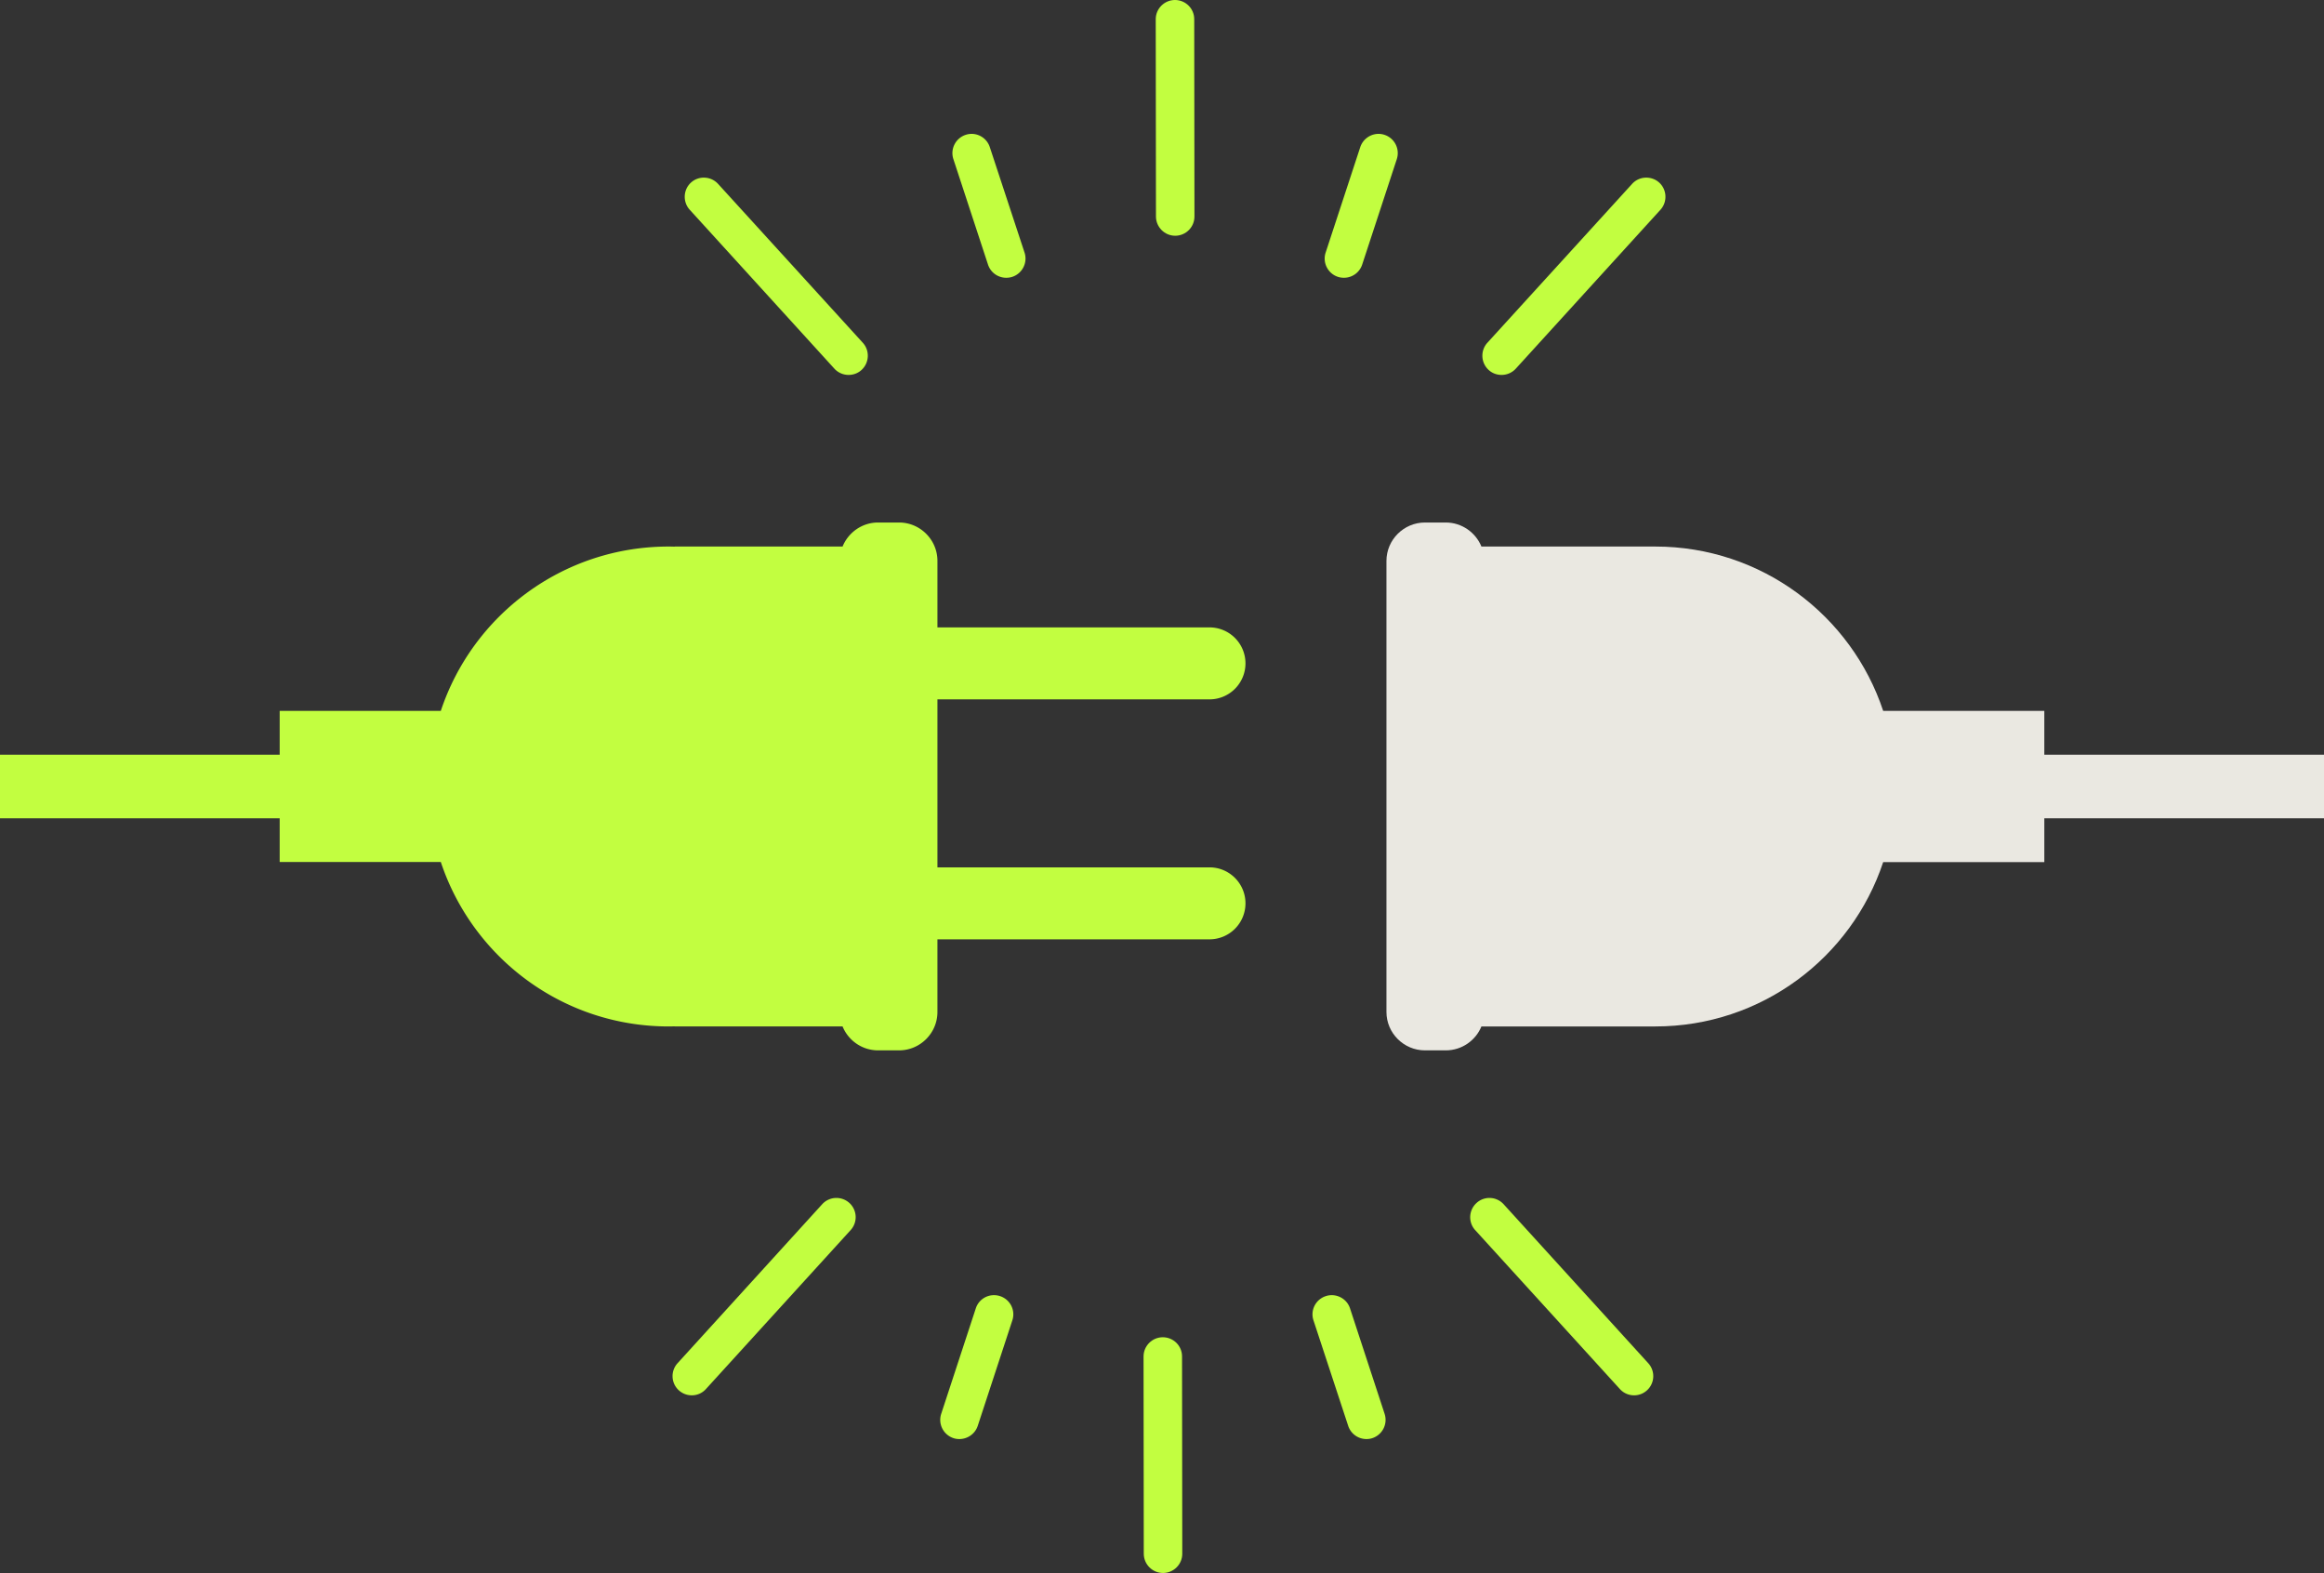 <svg xmlns="http://www.w3.org/2000/svg" xmlns:vectornator="http://vectornator.io" xml:space="preserve" stroke-miterlimit="10" style="fill-rule:nonzero;clip-rule:evenodd;stroke-linecap:round;stroke-linejoin:round" viewBox="49.188 0.156 637.75 431.625"><rect x="49.188" y="0.156" width="637.75" height="431.625" fill="#333333" stroke="none"/><clipPath id="a"><path d="M49.188.156h637.75v431.625H49.188z"/></clipPath><g vectornator:layerName="Layer"><g vectornator:layerName="Group 1" clip-path="url(#a)"><path vectornator:layerName="Curve 1" fill="#c2fe40" d="M371.625.156c-2.911 0-5.286 2.375-5.281 5.282l.062 54.124c.005 2.907 2.375 5.282 5.282 5.282 2.911-.005 5.281-2.37 5.281-5.281l-.063-54.157c-.005-2.911-2.375-5.25-5.281-5.25Z"/><path vectornator:layerName="Curve 2" fill="#c2fe40" d="M290.156 143.531c-4.401 0-8.177 2.74-9.75 6.594h-46.062v.031c-.547-.015-1.104-.031-1.656-.031-29.131 0-53.839 18.891-62.532 45.094h-44.218v12.031h-76.75v17.438h76.75v12h44.218c8.698 26.203 33.401 45.124 62.532 45.124.557 0 1.104-.015 1.656-.031v.031h46.062c1.573 3.849 5.349 6.563 9.75 6.563h5.75c5.797 0 10.532-4.74 10.532-10.531v-19.938h74.656a9.869 9.869 0 0 0 9.875-9.875c0-5.453-4.422-9.875-9.875-9.875h-74.656v-46.094h74.656a9.872 9.872 0 0 0 9.875-9.874 9.87 9.87 0 0 0-9.875-9.876h-74.656v-18.25c0-5.791-4.735-10.531-10.532-10.531h-5.75Z"/><path vectornator:layerName="Curve 3" fill="#c2fe40" d="M368.281 367.094c-2.911.005-5.281 2.37-5.281 5.281l.062 54.125c.006 2.906 2.376 5.281 5.282 5.281 2.911-.005 5.286-2.37 5.281-5.281l-.063-54.156c0-2.906-2.369-5.25-5.281-5.25Z"/><path vectornator:layerName="Curve 4" fill="#c2fe40" d="M316.25 36.906a5.167 5.167 0 0 0-2.062.25c-2.766.907-4.287 3.89-3.376 6.657l9.5 28.937a5.262 5.262 0 0 0 5 3.625 5.38 5.38 0 0 0 1.657-.25c2.765-.906 4.281-3.896 3.375-6.656l-9.532-28.938a5.277 5.277 0 0 0-4.562-3.625Z"/><path vectornator:layerName="Curve 5" fill="#c2fe40" d="M242.594 48.906a5.211 5.211 0 0 0-3.782 1.344c-2.156 1.958-2.302 5.318-.343 7.469l39.687 43.593a5.25 5.25 0 0 0 3.906 1.719c1.266 0 2.521-.427 3.532-1.343 2.151-1.959 2.333-5.313.375-7.47L246.25 50.626a5.27 5.27 0 0 0-3.656-1.719Z"/><path vectornator:layerName="Curve 6" fill="#c2fe40" d="M415.062 355.562a5.21 5.21 0 0 0-2.062.25c-2.766.907-4.281 3.865-3.375 6.626l9.531 28.968a5.266 5.266 0 0 0 5 3.625c.547 0 1.078-.067 1.625-.25a5.282 5.282 0 0 0 3.375-6.656l-9.5-28.969c-.683-2.074-2.548-3.423-4.594-3.594Z"/><path vectornator:layerName="Curve 7" fill="#c2fe40" d="M500.688 48.906a5.207 5.207 0 0 0-3.626 1.719l-39.718 43.594c-1.959 2.156-1.782 5.51.375 7.469 1.005.916 2.265 1.343 3.531 1.343a5.257 5.257 0 0 0 3.906-1.719l39.688-43.593c1.958-2.151 1.807-5.51-.344-7.469-1.076-.977-2.465-1.408-3.812-1.344Z"/><path vectornator:layerName="Curve 9" fill="#eae8e1" d="M440.219 143.531c-5.797 0-10.563 4.74-10.563 10.531v123.782c0 5.797 4.761 10.531 10.563 10.531h5.719c4.401 0 8.208-2.714 9.781-6.563h47.719c29.13 0 53.838-18.895 62.531-45.093h44.219v-12.031h76.75V207.25h-76.75v-12.031h-44.219c-8.693-26.198-33.401-45.094-62.531-45.094h-47.719c-1.573-3.854-5.38-6.594-9.781-6.594h-5.719Z"/><path vectornator:layerName="Curve 10" fill="#c2fe40" d="M321.531 355.562a5.24 5.24 0 0 0-4.562 3.594l-9.5 28.969a5.282 5.282 0 0 0 3.375 6.656c.547.183 1.078.25 1.625.25 2.213 0 4.302-1.411 5.031-3.625l9.5-28.968c.906-2.761-.609-5.719-3.375-6.626a5.363 5.363 0 0 0-2.094-.25Z"/><path vectornator:layerName="Curve 11" fill="#c2fe40" d="M427.062 36.906a5.317 5.317 0 0 0-4.593 3.625l-9.5 28.938c-.907 2.76.609 5.75 3.375 6.656.547.177 1.109.25 1.656.25a5.265 5.265 0 0 0 5-3.625l9.5-28.938a5.28 5.28 0 0 0-3.375-6.656 5.187 5.187 0 0 0-2.063-.25Z"/><path vectornator:layerName="Curve 12" fill="#c2fe40" d="M278.469 328.875a5.279 5.279 0 0 0-3.657 1.719l-39.687 43.625a5.263 5.263 0 0 0 .344 7.437 5.306 5.306 0 0 0 3.562 1.375 5.19 5.19 0 0 0 3.875-1.719l39.719-43.624a5.264 5.264 0 0 0-.344-7.438 5.308 5.308 0 0 0-3.812-1.375Z"/><path vectornator:layerName="Curve 13" fill="#c2fe40" d="M458.156 328.875a5.24 5.24 0 0 0-3.781 1.375c-2.151 1.958-2.333 5.286-.375 7.438l39.719 43.624a5.24 5.24 0 0 0 3.906 1.719 5.228 5.228 0 0 0 3.531-1.375c2.157-1.958 2.302-5.286.344-7.437l-39.688-43.625a5.27 5.27 0 0 0-3.656-1.719Z"/></g></g></svg>